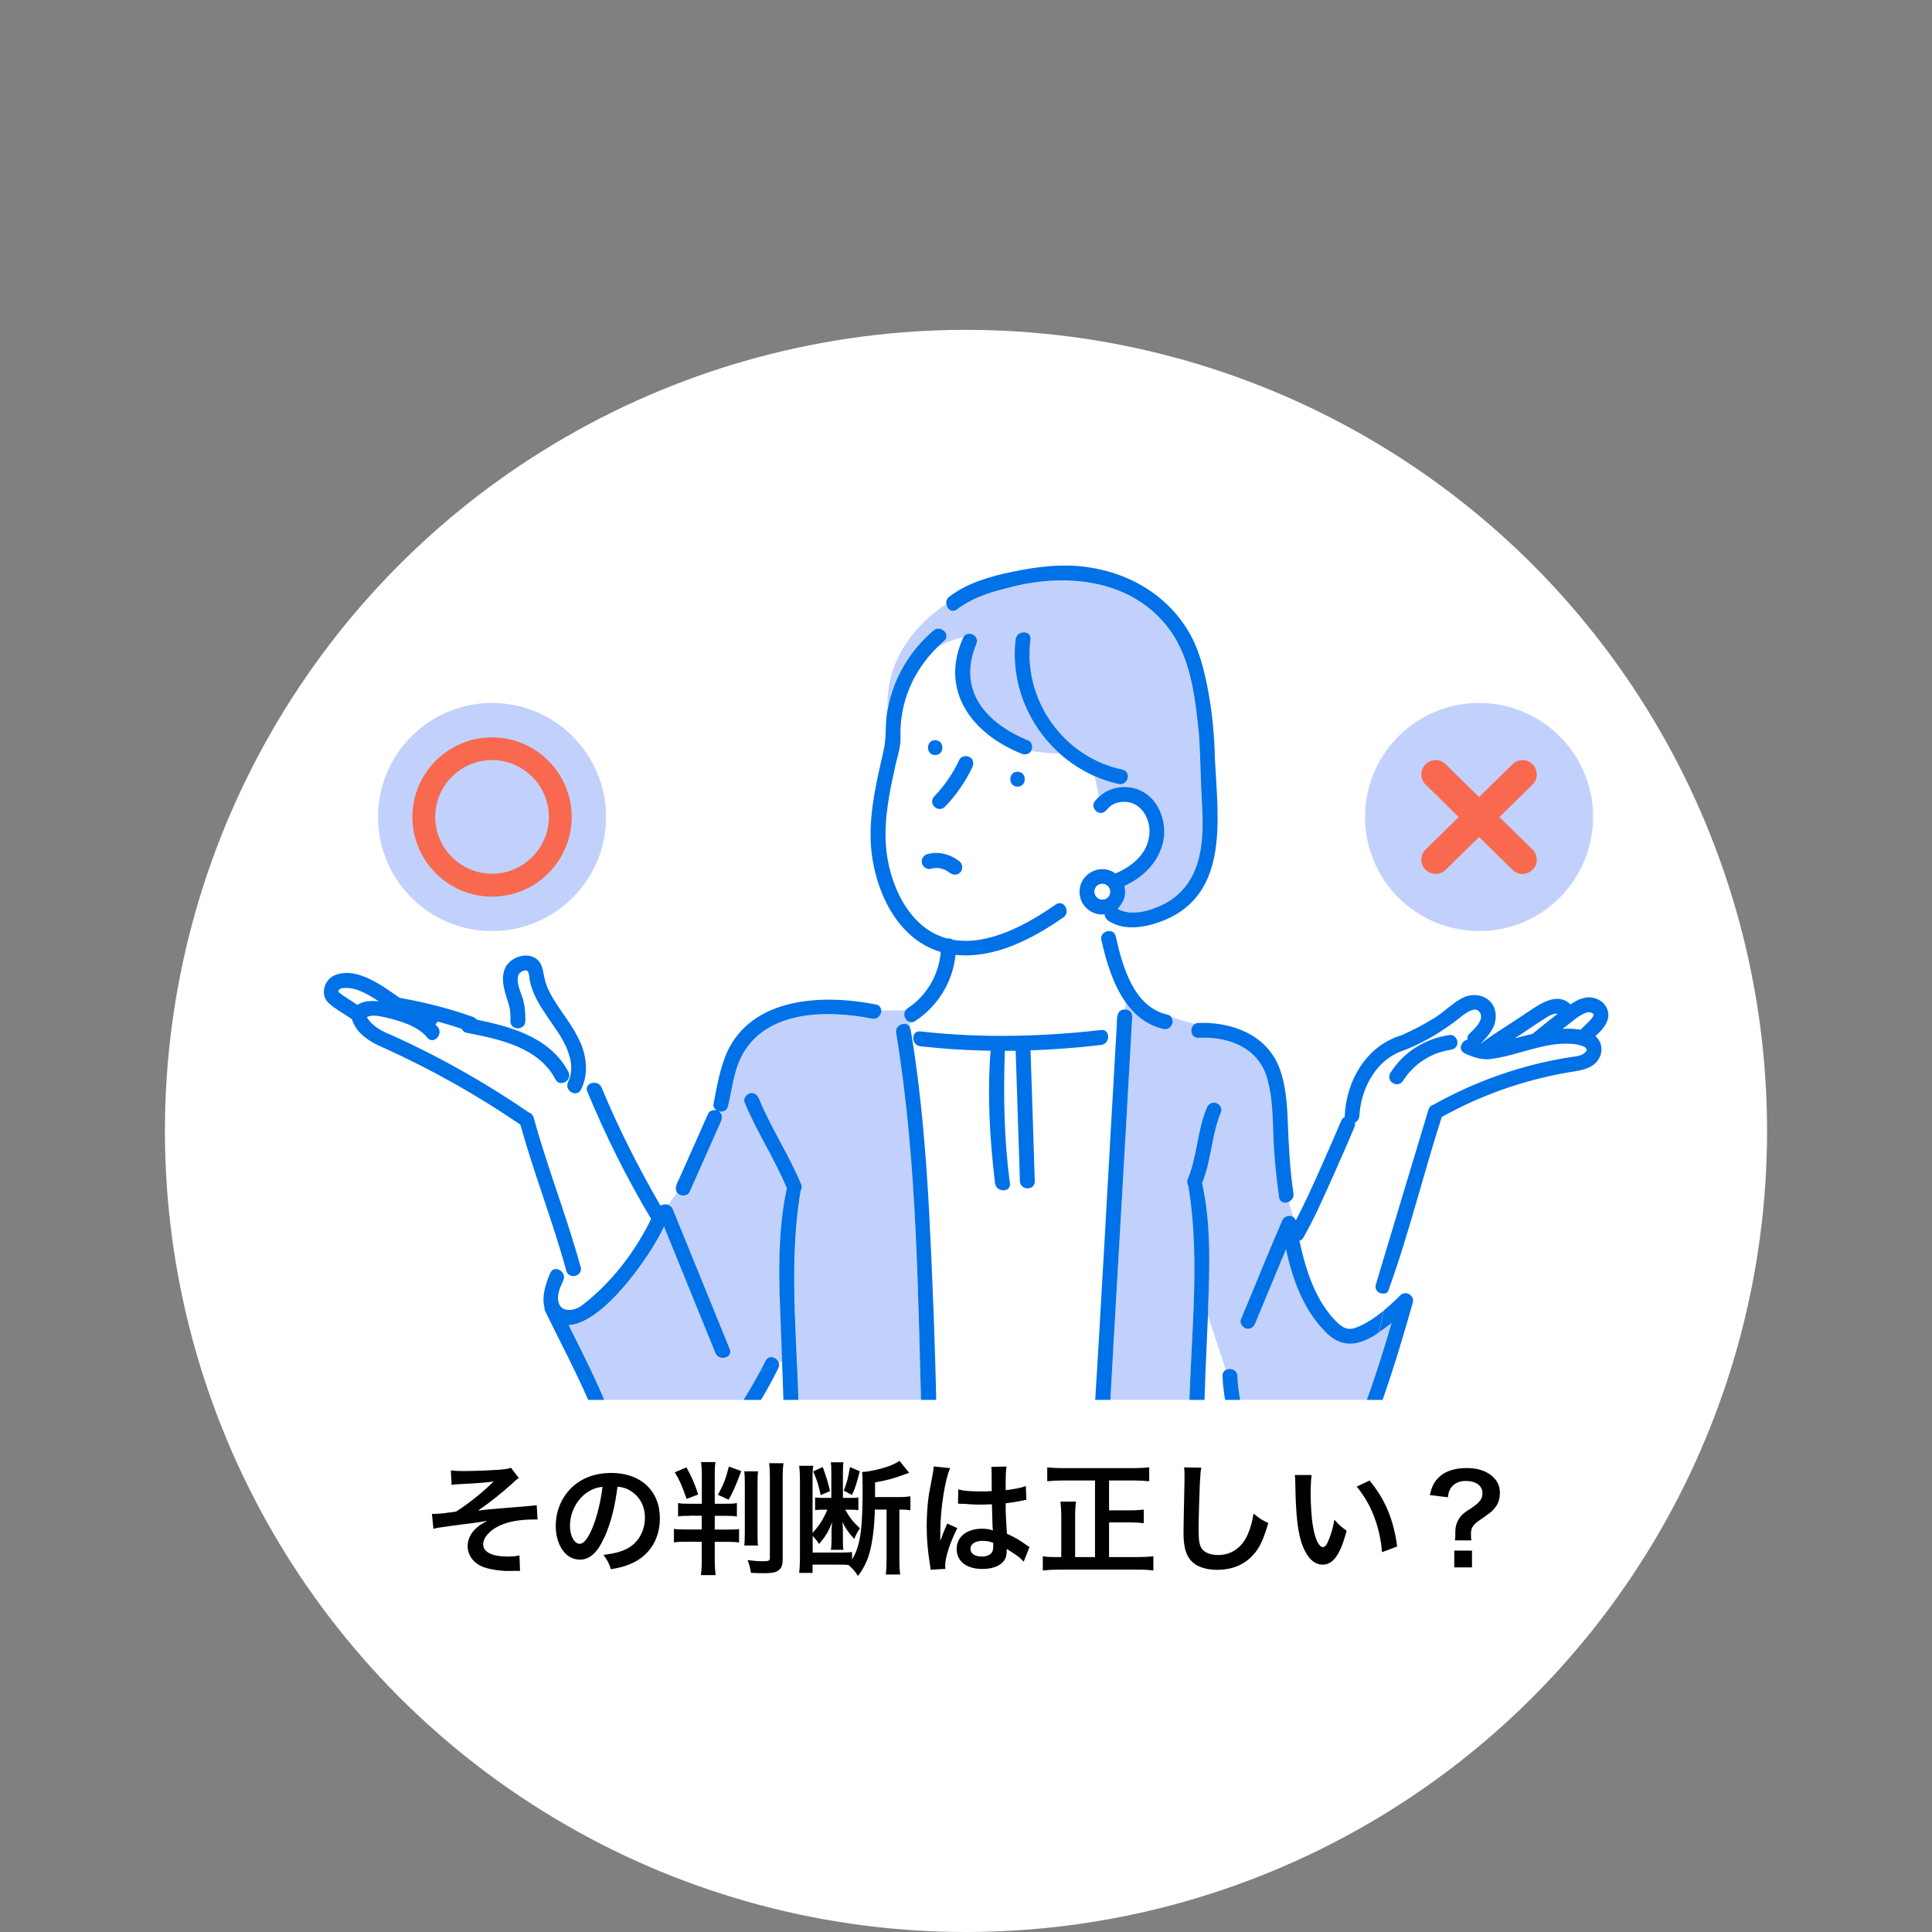 <?xml version="1.0" encoding="UTF-8"?>
<svg id="house_icon_hole" xmlns="http://www.w3.org/2000/svg" width="205" height="205" xmlns:xlink="http://www.w3.org/1999/xlink" viewBox="0 0 205 205">
  <rect x="0" y="0" width="205" height="205" fill="#808080" stroke="none"/>
  <defs>
    <style>
      .cls-1 {
        fill: #fff;
      }

      .cls-2 {
        fill: none;
      }

      .cls-3 {
        fill: #0071e7;
      }

      .cls-4 {
        fill: #f8694f;
      }

      .cls-5 {
        fill: #c2d1fc;
      }

      .cls-6 {
        clip-path: url(#clippath);
      }

      .cls-7 {
        fill: #323232;
      }
    </style>
    <clipPath id="clippath">
      <rect class="cls-2" x="34.35" y="60" width="136.31" height="88.54"/>
    </clipPath>
  </defs>
  <rect class="cls-2" width="205" height="205"/>
  <circle class="cls-1" cx="102.5" cy="120" r="85"/>
  <g>
    <g>
      <circle class="cls-5" cx="52.21" cy="86.69" r="12.1"/>
      <circle class="cls-5" cx="52.21" cy="86.69" r="7.24"/>
    </g>
    <path class="cls-4" d="M52.21,95.14c-4.66,0-8.45-3.79-8.45-8.45s3.79-8.45,8.45-8.45,8.45,3.79,8.45,8.45-3.79,8.45-8.45,8.45ZM52.21,80.65c-3.33,0-6.03,2.71-6.03,6.03s2.71,6.03,6.03,6.03,6.03-2.71,6.03-6.03-2.71-6.03-6.03-6.03Z"/>
  </g>
  <g>
    <circle class="cls-5" cx="156.94" cy="86.69" r="12.1"/>
    <g>
      <path class="cls-4" d="M161.55,92.73c-.38,0-.77-.14-1.06-.43l-9.22-9.05c-.6-.59-.61-1.55-.02-2.14.59-.6,1.55-.61,2.14-.02l9.22,9.05c.6.59.61,1.55.02,2.14-.3.3-.69.45-1.08.45Z"/>
      <path class="cls-4" d="M152.33,92.73c-.39,0-.78-.15-1.08-.45-.59-.6-.58-1.56.02-2.14l9.22-9.05c.6-.59,1.56-.58,2.14.02.59.6.58,1.56-.02,2.14l-9.22,9.05c-.3.29-.68.43-1.06.43Z"/>
    </g>
  </g>
  <g>
    <path d="M47.86,156.02c.42.05.68.07,1.27.07,1.17,0,2.85-.07,3.86-.14.62-.05.95-.1,1.22-.21l.84,1.08c-.27.19-.34.25-.75.64-.94.86-2.41,2.03-3.58,2.83.65-.09,1.59-.18,3.16-.31.82-.06,1.42-.1,1.72-.13.47-.05.81-.08.92-.09.21-.01.25-.01.43-.05l.09,1.52h-.39c-1.48,0-2.65.21-3.61.64-1.05.48-1.77,1.27-1.77,1.98,0,.85.94,1.31,2.61,1.31.49,0,.86-.03,1.24-.12l.06,1.65c-.14-.01-.3-.01-.48-.01-.09,0-.3,0-.66.01h-.17c-.79,0-1.74-.14-2.42-.36-1.12-.35-1.83-1.25-1.83-2.28,0-.61.25-1.2.7-1.69.36-.39.69-.62,1.39-.99-.56.1-.98.17-1.6.25-.58.08-1.07.13-1.43.18-.52.07-1.22.16-2.09.29-.26.04-.35.07-.6.13l-.16-1.59c.09.01.17.01.21.01.26,0,.81-.04,1.12-.08.07-.01.23-.03.49-.07.31-.03.44-.05.74-.1,1.14-.69,3.02-2.2,3.99-3.2-1,.14-1.47.18-3.63.29-.34.01-.56.04-.83.08l-.08-1.53Z"/>
    <path d="M64.16,163.05c-.74,1.68-1.57,2.44-2.64,2.44-1.48,0-2.55-1.51-2.55-3.6,0-1.43.51-2.77,1.43-3.78,1.09-1.2,2.63-1.82,4.47-1.82,3.12,0,5.15,1.9,5.15,4.82,0,2.25-1.17,4.04-3.16,4.85-.62.26-1.13.39-2.04.55-.22-.69-.38-.97-.79-1.52,1.2-.16,1.98-.36,2.59-.71,1.13-.62,1.81-1.86,1.81-3.25,0-1.25-.56-2.26-1.6-2.89-.4-.23-.74-.34-1.31-.39-.25,2.04-.7,3.83-1.35,5.3ZM62.25,158.39c-1.09.78-1.77,2.12-1.77,3.51,0,1.07.46,1.91,1.03,1.91.43,0,.87-.55,1.34-1.66.49-1.17.92-2.93,1.08-4.39-.68.08-1.14.26-1.68.64Z"/>
    <path d="M73.15,160.84c-.53,0-.85.01-1.2.07v-1.43c.3.07.57.08,1.18.08h1.34v-3.02c0-.66-.03-1.01-.08-1.4h1.53c-.07.38-.08.71-.08,1.39v3.03h1.1c.68,0,.96-.01,1.25-.08v1.43c-.31-.05-.61-.07-1.21-.07h-1.14v1.46h1.23c.73,0,1.04-.01,1.35-.06v1.43c-.35-.05-.66-.07-1.31-.07h-1.27v1.92c0,.6.03,1.1.09,1.61h-1.56c.07-.53.09-.92.09-1.6v-1.94h-1.64c-.61,0-.95.01-1.31.07v-1.43c.35.05.7.06,1.34.06h1.61v-1.46h-1.33ZM72.83,155.69c.6,1.09.9,1.77,1.25,2.89l-1.23.46c-.52-1.5-.73-1.95-1.25-2.82l1.23-.52ZM78.65,156.09c-.58,1.56-.84,2.15-1.33,3.04l-1.14-.52c.58-1.07.86-1.77,1.16-3l1.31.48ZM80.44,156.12c-.05.35-.06.69-.06,1.35v5.14c0,.65.01,1.1.05,1.38h-1.46c.04-.29.06-.79.06-1.39v-5.1c0-.69-.01-1.03-.06-1.38h1.47ZM83.14,155.25c-.06.36-.09.78-.09,1.57v8.61c0,.66-.14,1.01-.52,1.25-.27.18-.69.25-1.48.25-.36,0-.9-.01-1.37-.04-.1-.64-.17-.88-.36-1.35.95.1,1.12.12,1.51.12.77,0,.86-.04.86-.4v-8.39c0-.75-.03-1.22-.08-1.61h1.53Z"/>
    <path d="M92.83,160.21c-.04,1.5-.16,2.61-.36,3.68-.29,1.42-.62,2.21-1.42,3.33-.39-.56-.58-.79-1.03-1.17-.36-.03-.51-.03-.99-.03h-2.81v.88h-1.42c.05-.48.08-.92.08-1.5v-8.4c0-.61-.03-.99-.08-1.47h1.5c-.07.35-.08.62-.08,1.1v6.02c.74-.82,1.13-1.42,1.57-2.46h-.43c-.33,0-.65.01-.87.05v-1.35c.33.04.52.05.9.05h.82v-2.74c0-.51-.01-.77-.05-1.04h1.34c-.05.25-.06.52-.06,1.05v2.73h.78c.42,0,.68-.01.86-.05v1.35c-.26-.04-.55-.05-.96-.05h-.44c.53.91.87,1.34,1.57,1.98-.27.38-.44.71-.61,1.14-.68-.79-.92-1.14-1.25-1.81.03.31.05.71.05.91v1.16c0,.44.01.58.05.88h-1.33c.05-.31.07-.52.07-.91v-1.01c0-.21,0-.35.03-.56.01-.22.01-.23.03-.43-.4,1-.68,1.46-1.38,2.29-.16-.26-.36-.52-.68-.86v1.77h2.83c.57,0,.99-.01,1.35-.05v.78c.86-1.4,1.12-3.11,1.12-7.49,0-1.04-.01-1.34-.06-1.79.73-.03,1.83-.27,2.74-.58.56-.21.92-.38,1.23-.6l1.03,1.27s-.07.03-.09.03q-.2.06-.4.14c-1.05.4-2,.66-3.13.84v1.56h2.61c.48,0,.81-.03,1.14-.08v1.48c-.33-.05-.55-.07-1.04-.07h-.13v5.41c0,.62.03,1.07.08,1.48h-1.52c.05-.4.08-.86.08-1.48v-5.41h-1.24ZM87.3,155.66c.47,1.33.55,1.61.77,2.56l-.99.42c-.21-1.01-.4-1.62-.79-2.51l1.01-.47ZM91.23,156.12c-.38,1.42-.49,1.79-.83,2.51l-.87-.46c.35-.91.48-1.42.66-2.51l1.04.46Z"/>
    <path d="M98.74,166.56c-.01-.13-.01-.21-.06-.51-.25-1.52-.35-2.77-.35-4.13,0-1.17.08-2.31.25-3.45q.07-.39.35-1.86c.09-.45.14-.83.14-.96v-.05l1.75.18c-.53,1.13-1.03,4.26-1.04,6.53q-.01.47-.01.68v.21c0,.1,0,.13-.01.27h.01q.06-.14.16-.38c.03-.09.09-.23.16-.44q.12-.27.25-.59s.04-.08.16-.4l1.08.48c-.77,1.51-1.29,3.12-1.29,3.98,0,.09,0,.1.03.35l-1.56.09ZM101.68,158.04c.61.16,1.29.21,2.35.21.46,0,.74,0,1.2-.03,0-.77-.01-1.42-.01-1.95,0-.29-.01-.48-.04-.62l1.62-.04c-.07.36-.09.99-.09,1.91v.6c.68-.08,1.25-.18,1.75-.31q.08-.03.29-.1l.1-.03.05,1.47c-.13.01-.14.01-.38.07-.44.09-1.12.21-1.81.29v.29c0,.73,0,.75.13,2.94.94.44,1.26.62,2.04,1.18.17.12.23.16.36.22l-.62,1.57c-.22-.26-.61-.6-.98-.83-.44-.29-.74-.48-.82-.53v.18c0,.29-.04.55-.1.73-.3.77-1.21,1.22-2.47,1.22-1.7,0-2.74-.81-2.74-2.13s1.11-2.14,2.68-2.14c.48,0,.81.05,1.16.18-.04-.33-.05-.96-.1-2.77-.52.01-.83.03-1.17.03-.48,0-1-.01-1.61-.07-.18,0-.33-.01-.39-.01-.12-.01-.19-.01-.22-.01-.06-.01-.1-.01-.13-.01-.01,0-.04,0-.08.01l.03-1.5ZM104.32,163.49c-.83,0-1.35.33-1.35.86,0,.48.47.81,1.2.81.48,0,.86-.14,1.05-.4.12-.16.17-.35.17-.7v-.35c-.43-.16-.68-.21-1.07-.21Z"/>
    <path d="M116.18,157.09h-3.41c-.61,0-1.11.03-1.65.08v-1.47c.49.05,1,.08,1.64.08h7.53c.61,0,1.12-.03,1.65-.08v1.47c-.52-.05-1.08-.08-1.65-.08h-2.61v3.17h2.22c.62,0,1.04-.03,1.46-.08v1.44c-.4-.05-.88-.08-1.46-.08h-2.22v3.68h2.98c.65,0,1.2-.03,1.72-.09v1.51c-.51-.07-1.01-.09-1.7-.09h-8.31c-.65,0-1.16.03-1.72.09v-1.51c.48.08.83.09,1.69.09h.27v-4.2c0-.68-.03-1.21-.09-1.69h1.65c-.06.46-.09,1-.09,1.68v4.21h2.11v-8.14Z"/>
    <path d="M127.47,155.71c-.08.38-.1.75-.16,1.75-.05,1.21-.13,3.85-.13,4.77,0,1.24.08,1.7.34,2.09.3.43.92.68,1.74.68,1.4,0,2.54-.79,3.15-2.22.29-.68.46-1.29.6-2.18.7.57.94.72,1.57,1-.52,1.76-.91,2.6-1.55,3.32-.97,1.11-2.26,1.65-3.9,1.65-.9,0-1.73-.21-2.28-.57-.9-.6-1.27-1.6-1.27-3.34,0-.68.03-1.98.1-5.24.01-.39.01-.66.01-.84,0-.36-.01-.55-.05-.88l1.82.03Z"/>
    <path d="M139.17,156.52c-.06.48-.1,1.12-.1,1.98,0,1.13.1,2.69.25,3.48.22,1.35.64,2.18,1.05,2.18.2,0,.38-.2.53-.56.31-.7.55-1.48.69-2.35.46.52.66.71,1.3,1.18-.68,2.54-1.43,3.59-2.54,3.59-.87,0-1.57-.64-2.09-1.89-.53-1.3-.77-3.18-.82-6.79-.01-.46-.01-.55-.05-.83h1.78ZM145.32,157.1c1.64,1.96,2.55,4.13,2.93,6.99l-1.61.61c-.08-1.22-.38-2.57-.83-3.76-.44-1.18-1.07-2.24-1.85-3.2l1.37-.65Z"/>
    <path d="M154.38,163.45c.03-.22.04-.38.04-.55v-.25c-.01-.69.16-1.22.52-1.69.27-.33.38-.42,1.22-.97.85-.56,1.14-.96,1.14-1.56,0-.79-.69-1.29-1.79-1.29-.68,0-1.25.27-1.56.74-.18.27-.26.49-.31.99l-1.92-.23c.21-.95.47-1.44,1.03-1.96.66-.6,1.65-.91,2.87-.91,1.09,0,1.96.26,2.61.78.61.48.92,1.09.92,1.82,0,.62-.14,1.12-.46,1.53-.3.42-.55.62-1.6,1.34-.81.55-1.01.86-1.01,1.55,0,.21.01.42.04.66h-1.74ZM156.19,164.53v1.78h-1.88v-1.78h1.88Z"/>
  </g>
  <g class="cls-6">
    <g>
      <path class="cls-1" d="M169.07,107.63s-.01-.05,0-.02c0,.01,0,.02,0,.02Z"/>
      <path class="cls-1" d="M169.08,107.66s0-.02,0-.03c0,0,0,0,0,0,0,.01,0,.03,0,.04Z"/>
      <path class="cls-1" d="M169.06,107.61s-.02-.03-.02-.04c.01.02-.04-.04-.04-.05,0,0-.01,0-.03-.01,0,0-.08-.04-.1-.05-.05-.02-.16-.04-.2-.05-.04,0-.16,0-.2,0,0,0-.02,0-.05,0-.95.29-1.8,1.19-2.63,1.76.65-.04,1.28-.02,1.93.09.39-.42.84-.78,1.2-1.22.1-.13.13-.19.16-.34,0,0,0-.02,0-.03,0-.02-.01-.04-.02-.06Z"/>
      <path class="cls-1" d="M40.2,106.24c-1.15-.74-2.52-1.61-3.93-1.39-.18.05-.38.19-.35.38.44.44,1.44.97,2.01,1.39.57-.42,1.44-.47,2.28-.39Z"/>
      <path class="cls-1" d="M164.23,107.87c-1.19.73-2.33,1.55-3.5,2.3.63-.17,1.26-.33,1.9-.48.86-.73,1.76-1.42,2.66-2.12-.35-.09-.75.12-1.05.3Z"/>
      <path class="cls-1" d="M59.78,135.87c-.31.7-.71,1.52-.51,2.3.31,1.21,1.81.92,2.56.3l-.6-3.19c-.45.27-1.1.07-1.2-.56l-.31.38c.13.22.18.49.05.78Z"/>
      <path class="cls-5" d="M147.57,140.44c-.41.32-.83.64-1.27.93l-.21.91.21-.91c-2.06,1.41-3.97,1.79-5.78-.22-2.21-2.27-3.39-5.48-4.05-8.64-1.09,2.62-2.18,5.25-3.27,7.87-.16.4-.52.68-.97.55-.38-.1-.72-.58-.55-.97,1.46-3.45,2.84-6.95,4.34-10.38.11-.51.8-.79,1.2-.48l-.48-1.6c-.41.19-.93.07-1.01-.49-.33-2.31-.55-4.63-.62-6.96-.05-1.8-.11-3.63-.57-5.39-.8-3.44-4.11-4.76-7.36-4.57-.84.03-.98-1.05-.43-1.44l-2.44-.73c.35.5-.07,1.42-.86,1.24-1.74-.4-3.02-1.45-3.98-2.8-.04.25-.09.49-.16.74.45-.05.9.27.82.83-.79,14.64-1.69,29.29-2.5,43.93h8.53c-.03-8.68,1.36-17.47-.08-26.09-.11-.18-.16-.4-.08-.6,1.03-2.45,1-5.16,2.04-7.61.16-.4.52-.68.97-.55.38.1.71.58.55.97-1.02,2.42-1,5.11-2.01,7.54,1.03,4.6.77,9.39.62,14.07l1.89,5.75c.46-.25,1.2-.03,1.23.66.15,3.57,1.41,7.25,4.1,9.7,1.4,1.28,3.65,2.44,5.38,1.38.84-.52,1.29-1.51,1.73-2.37.63-1.26,1.16-2.57,1.67-3.88,1.31-3.43,2.45-6.93,3.47-10.46-.03.02-.05.04-.08.06Z"/>
      <path class="cls-1" d="M76.05,117.82c-.19-.12-.34-.31-.37-.55l-.22.59c.18-.08.4-.09.58-.04Z"/>
      <path class="cls-1" d="M60.3,113.72c.48.9-.89,1.7-1.37.8-1.81-3.43-5.95-4.26-9.42-4.94-.28-.06-.45-.22-.52-.42-.85-.28-1.7-.54-2.57-.78-.05.12-.13.23-.24.3.09.1.19.19.27.29.63.79-.49,1.91-1.12,1.12-.96-1.21-2.86-1.77-4.3-2.11-.67-.15-1.47-.38-2.12-.07.62,1.03,1.68,1.54,2.76,1.97,5.04,2.28,9.86,5.02,14.42,8.14.21.06.4.21.49.47.03.07.05.14.07.21,1.46,5.29,3.49,10.41,4.94,15.7.11.4-.08.71-.36.86l.6,3.19c3.1-2.42,5.55-5.61,7.27-9.12-2.58-4.31-4.84-8.87-6.77-13.51-.18-.44.05-.76.39-.88-.16-.45-.33-.9-.58-1.33-.04.68-.2,1.35-.52,1.99-.45.91-1.82.11-1.37-.8.82-1.64,0-3.57-.9-5-1.16-1.86-2.72-3.57-3.17-5.78-.05-.26-.04-.75-.21-.96-.24-.29-.89.07-1,.41-.24.72.16,1.6.4,2.26.29.82.36,1.74.34,2.61,0,.46-.34.71-.7.76v.31c2.18.85,4.11,2.13,5.26,4.31Z"/>
      <path class="cls-1" d="M117.22,97.01c-1.19.18-2.41-.71-2.62-1.89-.42-2.15,1.98-3.72,3.76-2.44,1.92-.81,3.61-2.27,3.61-4.51,0-1.17-.62-2.44-1.74-2.91-.88-.37-2.13-.19-2.74.61-.26.34-.68.52-1.08.28-.34-.2-.54-.74-.28-1.08.14-.19.3-.36.47-.51-.09-.76-.25-1.46-.44-2.21-1.38-.61-2.63-1.42-3.73-2.41-1-.02-1.99-.09-2.99-.3-.21.43-.7.5-1.1.32-5.26-2.14-8.71-6.73-6.1-12.37-1.06.25-2.01.61-2.83,1.15-2.52,2.5-3.96,5.87-3.84,9.48.03.99-.32,2-.53,2.96-.64,2.83-1.24,5.72-1.01,8.63.29,3.89,2.37,8.69,6.49,9.77.22-.03.45.01.63.14,3.77.65,7.95-1.7,10.9-3.75.84-.58,1.63.79.8,1.37-3.3,2.29-7.3,4.4-11.44,3.98-.28,2.83-1.87,5.46-4.28,7.02-.19.13-.39.15-.55.11v.58c.06.12.07.27.1.41l.49.14c.12-.1.29-.16.51-.13,6.33.73,12.85.59,19.17-.15.22-.02.38.03.5.13l1.15-.32c.09-.72-.17-1.91.82-1.99.06-.25.12-.49.16-.74-1.37-1.91-2.1-4.44-2.59-6.61-.15-.65.46-1.05.95-.97-.01-.28.03-.58.15-.88-.37-.17-.8-.49-.76-.91ZM99.23,78.54c1.02,0,1.02,1.58,0,1.58s-1.02-1.58,0-1.58ZM102,92.42c-.2.36-.73.51-1.08.28-.24-.17-.49-.32-.75-.45-.18-.07-.37-.12-.57-.15-.16-.01-.32-.01-.48,0-.11.02-.21.04-.32.07-1.01.23-1.42-1.2-.42-1.52,1.15-.35,2.4-.02,3.34.69.36.26.5.67.28,1.08ZM103.16,81.42c-.73,1.55-1.72,2.97-2.91,4.2-.76.71-1.83-.35-1.12-1.12,1.1-1.13,1.99-2.45,2.66-3.88.19-.4.73-.47,1.08-.28.4.21.46.71.28,1.08ZM107.97,83.47c-1.02,0-1.02-1.58,0-1.58s1.02,1.58,0,1.58Z"/>
      <path class="cls-5" d="M99.06,66.91c.77-.66,1.89.46,1.12,1.12-.27.23-.53.47-.78.72.82-.55,1.78-.9,2.83-1.15.47-.74,1.65-.17,1.39.66-2.13,5.02.98,8.5,5.51,10.35.38.16.47.71.3,1.05,1,.21,1.99.28,2.99.3-3.32-2.97-5.2-7.45-4.67-12.1.11-1,1.7-1.01,1.58,0-.83,6.37,3.46,12.5,9.76,13.81.99.22.57,1.75-.42,1.52-.88-.2-1.72-.48-2.53-.83.19.75.36,1.45.44,2.21.89-.83,2.09-1.18,3.34-1,2.83.42,4.17,3.7,3.36,6.22-.64,2-2.18,3.38-4,4.23.13.52.12,1.09-.13,1.57-.15.32-.34.61-.6.85,1.44.83,3.46.22,4.83-.45,1.85-.91,3.06-2.44,3.66-4.41.66-2.14.59-4.39.46-6.6-.14-2.36-.13-4.72-.31-7.08-.43-4.06-.86-8.49-3.61-11.71-4.06-4.87-10.98-5.37-16.75-3.76-1.89.45-3.76,1.07-5.32,2.26-.54.41-1.06-.05-1.12-.59-3.81,2.51-6.48,6.58-6.19,11.09.61-3.22,2.33-6.12,4.84-8.27Z"/>
      <path class="cls-5" d="M97.83,151.87c-.43-14.08-.44-28.31-2.73-42.24-.17-.93,1.13-1.36,1.47-.6v-.58c-.48-.12-.79-.77-.49-1.23h-2.58c.02.47-.37,1.01-.99.89-4.78-.95-11.41-.92-13.89,4.1-.8,1.6-.96,3.48-1.39,5.2-.13.51-.6.64-.99.52.75.52.07,1.38-.16,2-.97,2.19-1.95,4.38-2.92,6.57-.23.5-1.03.5-1.32.07l-.96,1.28c.22.07.42.22.53.48.25.62.5,1.24.76,1.86,1.76,4.32,3.52,8.65,5.28,12.97.38.94-1.15,1.35-1.52.42-1.82-4.47-3.64-8.94-5.45-13.41-1.44,3.14-6.46,10.3-10.12,10.45,1.34,2.69,2.71,5.39,3.87,8.16.83,1.98,1.6,4.09,2.92,5.81,1.44,2,3.3,2.34,5.46,1.23,1.49-.72,2.51-1.91,3.51-3.19,1.71-2.2,3.18-4.57,4.51-7.02l-.48.24.48-.24c.21-.4.42-.8.62-1.21.34-.7,1.21-.4,1.41.19l.34-.17c-.16-6.09-.78-12.32.51-18.33-1.29-3.13-3.19-5.96-4.48-9.1-.16-.4.18-.87.55-.97.45-.12.81.16.97.55,1.29,3.16,3.21,6.01,4.51,9.17.08.2.04.42-.08.6-1.43,8.43-.18,17.04-.19,25.55h13.06s0,0,0-.01Z"/>
      <path class="cls-1" d="M116.94,136.14c.51-9.01,1.02-18.02,1.54-27.04l-1.15.32c.45.36.28,1.36-.5,1.45-2.47.29-4.97.48-7.48.57.15,4.63.3,9.26.45,13.88.03,1.02-1.55,1.01-1.58,0-.15-4.61-.3-9.23-.45-13.84-.38,0-.77,0-1.15.01-.15,4.69-.09,9.39.54,14.05.13,1.01-1.45,1-1.58,0-.56-4.66-.83-9.38-.47-14.06-2.5-.04-4.99-.18-7.45-.47-.79-.09-.96-1.08-.51-1.45l-.49-.14c2.21,14.02,2.37,28.28,2.75,42.45h16.6c.33-5.25.64-10.49.93-15.74Z"/>
      <path class="cls-1" d="M145.99,136.28c1.86-6.18,3.72-12.37,5.58-18.55.09-.31.31-.48.55-.53,4.47-2.51,9.38-4.23,14.45-5.03.46-.07,1.06-.1,1.46-.37,1.06-.72-.75-1.03-1.23-1.05-3.05-.23-5.92,1.35-8.89,1.64-.89.02-1.71-.26-2.5-.64-.74-.36-.36-1.32.3-1.44-.04-.22.01-.45.22-.65.49-.47,1.61-1.45,1.09-2.25-.52-.8-1.79.29-2.21.64-1.91,1.51-4.14,2.81-6.44,3.61-2.56,1.16-3.95,3.98-4.13,6.72-.02.32-.2.59-.47.72.03.18,0,.37-.08.55-.66,1.56-1.34,3.11-2.03,4.66-1.05,2.35-2.08,4.74-3.35,6.98-.11.2-.27.31-.43.36.68,3.11,1.7,6.4,4.02,8.68.83.77,1.36.85,2.4.36.89-.42,1.73-.99,2.51-1.62l.45-1.97c-.52.42-1.52,0-1.27-.8ZM147.52,113.86c1.4-2.24,3.73-3.69,6.34-4.04.43-.06.79.41.79.79,0,.47-.37.73-.79.79.12-.02-.13.02-.13.02-1.96.32-3.78,1.54-4.84,3.23-.56.88-1.86.12-1.37-.8Z"/>
      <path class="cls-3" d="M97.83,91.63c.13.4.55.67.97.55.11-.03.21-.05.32-.07.16-.01.32-.01.48,0,.19.03.39.08.57.15.46.16.83.68,1.36.52.67-.18.76-1.09.19-1.45-.94-.71-2.19-1.03-3.34-.69-.4.11-.68.56-.55.97Z"/>
      <path class="cls-7" d="M96.66,109.43c-.03-.13-.04-.29-.1-.41v.38l.1.03Z"/>
      <path class="cls-3" d="M99.13,140.97c-.43-10.53-.74-21.12-2.47-31.54l-.1-.03v2.33-2.33l-.67-.18.67.18v-.38c-.33-.75-1.64-.32-1.47.6,2.3,13.94,2.3,28.16,2.73,42.25h1.58c-.05-3.64-.15-7.27-.28-10.91Z"/>
      <path class="cls-3" d="M117.33,109.42l-2.25.64,2.25-.64c-.12-.1-.29-.15-.5-.13-6.32.73-12.84.87-19.17.15-.22-.02-.38.03-.51.13l1.17.32-1.17-.32c-.45.37-.28,1.36.51,1.45,2.46.28,4.95.43,7.45.47-.37,4.68-.09,9.4.47,14.06.13,1,1.71,1.01,1.58,0-.63-4.66-.7-9.37-.54-14.05.38,0,.77,0,1.15-.01.15,4.61.3,9.23.45,13.84.03,1.01,1.61,1.02,1.58,0-.15-4.63-.3-9.26-.45-13.88,2.51-.09,5.01-.28,7.48-.57.79-.09.96-1.09.5-1.45Z"/>
      <path class="cls-3" d="M119.3,107.11c-.21.81-.48,1.62-.21,2.44-.27-.81,0-1.62.21-2.44-.99.07-.73,1.27-.82,1.99l.46-.13-.46.13c-.83,14.26-1.58,28.52-2.47,42.78h1.62c.81-14.64,1.7-29.29,2.5-43.93.08-.55-.37-.89-.82-.83Z"/>
      <path class="cls-3" d="M85.04,125.73c-1.3-3.16-3.22-6.01-4.51-9.17-.16-.39-.53-.68-.97-.55-.37.1-.72.58-.55.97,1.29,3.14,3.19,5.97,4.48,9.1-1.29,6.01-.67,12.24-.51,18.33l1-.5-1,.5c.1,2.49.19,4.98.21,7.47h1.58c.01-8.5-1.24-17.12.19-25.55.11-.18.16-.4.08-.6Z"/>
      <path class="cls-3" d="M127.79,138.45l.38,1.15c.15-4.67.41-9.47-.62-14.07,1.01-2.43.99-5.11,2.01-7.54.16-.4-.17-.87-.55-.97-.45-.12-.81.15-.97.55-1.03,2.45-1,5.16-2.04,7.61-.08.2-.03.42.08.6,1.44,8.62.05,17.4.08,26.09h1.58c.03-4.1.27-8.18.43-12.28l-.38-1.15Z"/>
      <path class="cls-3" d="M81.23,144.39c-.2.41-.4.81-.62,1.21l2.03-1.01c-.2-.59-1.07-.89-1.41-.19Z"/>
      <path class="cls-3" d="M82.64,144.58l-2.03,1.01c-1.33,2.45-2.81,4.82-4.51,7.02-1,1.28-2.02,2.47-3.51,3.19-2.16,1.11-4.02.77-5.46-1.23-1.32-1.72-2.09-3.83-2.92-5.81-1.16-2.77-2.53-5.46-3.87-8.16,3.65-.15,8.67-7.3,10.12-10.45,1.82,4.47,3.64,8.94,5.45,13.41.38.93,1.91.52,1.52-.42-1.76-4.32-3.52-8.65-5.28-12.97-.25-.62-.5-1.24-.76-1.86-.11-.26-.31-.41-.53-.48l-1.22,1.62,1.22-1.62c-.27-.08-.56-.04-.78.1-2.33-4.03-4.46-8.22-6.24-12.52-.21-.5-.74-.61-1.13-.46.23.67.44,1.33.82,1.9-.38-.57-.58-1.23-.82-1.9-.34.13-.57.45-.39.88,1.93,4.64,4.19,9.2,6.77,13.51-1.72,3.52-4.17,6.71-7.27,9.12l.3,1.61-.3-1.61c-.76.62-2.26.92-2.56-.3-.2-.78.19-1.6.51-2.3.13-.29.08-.56-.05-.78l-1.57,1.89,1.57-1.89c-.3-.47-1.03-.65-1.32-.02-.49,1.08-.94,2.5-.63,3.66,0,.13.01.27.08.41,1.61,3.32,3.38,6.61,4.82,10.01.92,2.17,1.74,4.44,3.18,6.32,1.47,1.93,3.5,2.98,5.93,2.3,3.46-.97,5.54-3.98,7.44-6.82,1.24-1.85,2.4-3.78,3.37-5.78.1-.22.11-.42.05-.6Z"/>
      <path class="cls-3" d="M61.56,110.59c-.71-1.68-1.91-3.04-2.84-4.59-.44-.72-.8-1.48-.97-2.32-.14-.68-.21-1.45-.8-1.91-1.09-.87-3.01-.14-3.43,1.14-.44,1.33.18,2.67.54,3.93.1.5.11,1.01.1,1.51-.01.55.45.8.88.76v-1.59,1.59c.36-.04.69-.29.7-.76.02-.87-.05-1.78-.34-2.61-.24-.66-.63-1.54-.4-2.26.11-.34.76-.7,1-.41.17.21.16.69.21.96.45,2.21,2.01,3.92,3.17,5.78.9,1.43,1.71,3.36.9,5-.45.91.91,1.71,1.37.8.32-.65.48-1.32.52-1.99-.17-.29-.37-.57-.63-.83.26.26.46.54.63.83.05-1.02-.18-2.05-.59-3.03Z"/>
      <path class="cls-3" d="M91.71,107.21h1.79c-.01-.29-.19-.56-.57-.63-5.59-1.1-13.19-.83-15.85,5.21-.72,1.74-1.05,3.65-1.39,5.48l.19-.51-.19.51c.03.24.17.44.37.55-.19-.05-.4-.04-.58.04l-.43,1.17.43-1.17c-.15.06-.27.16-.34.31-.97,2.19-1.95,4.38-2.92,6.57-.2.56-.77,1.23-.37,1.81l.92-1.23-.92,1.23c.29.43,1.09.42,1.32-.07.97-2.19,1.95-4.38,2.92-6.57.23-.62.91-1.48.16-2,.39.13.86,0,.99-.52.43-1.71.59-3.6,1.39-5.2,2.48-5.02,9.11-5.05,13.89-4.1.62.12,1.01-.42.99-.89h-1.79Z"/>
      <path class="cls-3" d="M61.6,134.41c-1.45-5.3-3.48-10.41-4.94-15.7-.01-.07-.03-.14-.07-.21-.09-.26-.28-.41-.49-.47-4.56-3.12-9.39-5.86-14.42-8.14-1.08-.43-2.15-.94-2.76-1.97.65-.31,1.45-.08,2.12.07,1.44.34,3.34.9,4.3,2.11.63.8,1.74-.33,1.12-1.12-.08-.1-.18-.2-.27-.29.11-.08.19-.18.24-.3.86.24,1.72.49,2.57.78.07.2.24.36.52.42,3.48.68,7.61,1.51,9.42,4.94.48.9,1.84.1,1.37-.8-1.15-2.18-3.09-3.46-5.26-4.31v.95-.95c-1.44-.56-2.99-.93-4.48-1.23-.1-.14-.25-.24-.42-.3-2.52-.89-5.12-1.55-7.75-2.01-1.86-1.3-4.79-3.53-7.14-2.27-.94.62-1.26,2.02-.38,2.83.73.66,1.65,1.14,2.46,1.7.47,1.58,2.01,2.47,3.45,3.08,5.03,2.27,9.86,5,14.42,8.11,1.45,5.19,3.42,10.21,4.85,15.4l.33-.39-.33.39c.1.63.74.83,1.2.56l-.43-2.28.43,2.28c.28-.16.47-.46.36-.86ZM37.92,106.63c-.57-.42-1.57-.95-2.01-1.39-.03-.19.18-.34.35-.38,1.42-.22,2.78.65,3.93,1.39-.84-.09-1.71-.03-2.28.39Z"/>
      <path class="cls-3" d="M154.65,110.61c0-.38-.36-.85-.79-.79-2.61.35-4.94,1.8-6.34,4.04-.49.91.8,1.68,1.37.8,1.06-1.7,2.88-2.91,4.84-3.23,0,0,.25-.04.13-.02.42-.06.79-.32.79-.79Z"/>
      <path class="cls-3" d="M137.24,126.61c-.36-2.47-.5-4.95-.59-7.44-.07-1.93-.2-3.98-.88-5.81-1.34-3.56-5.03-4.94-8.6-4.82-.17,0-.32.06-.43.14l1.83.55-1.83-.55c-.55.39-.41,1.47.43,1.44,3.25-.19,6.56,1.13,7.36,4.57.46,1.76.51,3.58.57,5.39.07,2.33.29,4.65.62,6.96.08.56.6.68,1.01.49l-.52-1.75.52,1.75c.32-.15.58-.47.52-.91Z"/>
      <path class="cls-3" d="M170.56,108.29c.36-1.04-.29-2.05-1.29-2.36-.98-.31-1.85.11-2.63.65-1.36-1.36-3.2-.08-4.45.75-1.66,1.15-3.43,2.17-5.03,3.38,0,0-.02,0-.03,0,.94-.92,1.83-2.04,1.52-3.44-.31-1.43-1.85-1.99-3.15-1.52-1.35.55-2.29,1.73-3.56,2.42-1.03.64-2.12,1.18-3.22,1.68-3.78,1.11-5.92,4.91-6.04,8.69-.15.06-.27.17-.34.32-.66,1.56-1.34,3.11-2.03,4.66-.89,2-1.78,4.02-2.81,5.97-.06-.15-.16-.27-.29-.36l.32,1.08-.32-1.08c-.41-.31-1.09-.03-1.2.48-1.5,3.43-2.88,6.93-4.34,10.38-.16.39.18.87.55.97.46.13.81-.16.97-.55,1.09-2.62,2.18-5.25,3.27-7.87.66,3.16,1.84,6.37,4.05,8.64,1.82,2.01,3.73,1.63,5.78.22l.52-2.32c-.78.64-1.62,1.21-2.51,1.62-1.04.49-1.57.4-2.4-.36-2.33-2.28-3.34-5.56-4.02-8.68.17-.05.32-.16.43-.36,1.27-2.24,2.3-4.63,3.35-6.98.69-1.55,1.37-3.1,2.03-4.66.08-.18.1-.37.08-.55.27-.13.45-.4.47-.72.17-2.75,1.57-5.56,4.13-6.72,2.3-.8,4.52-2.1,6.44-3.61.43-.35,1.7-1.44,2.21-.64.52.8-.6,1.78-1.09,2.25-.21.2-.26.44-.22.65-.66.12-1.04,1.08-.3,1.44.79.38,1.61.66,2.5.64,2.97-.29,5.84-1.87,8.89-1.64.49.03,2.29.33,1.23,1.05-.4.27-1,.3-1.46.37-5.06.8-9.98,2.52-14.45,5.03-.24.06-.46.22-.55.53-1.63,5.41-3.25,10.81-4.88,16.22-.23.78-.47,1.55-.7,2.33-.24.81.75,1.23,1.27.8l.59-2.62-.59,2.62c2.11-5.73,3.8-12.61,5.72-18.57,4.17-2.32,8.71-3.92,13.42-4.73,1.08-.19,2.28-.26,3.04-1.15.68-.79.67-2.01-.16-2.69.52-.48,1.05-1.01,1.27-1.66ZM169.08,107.66s0-.02,0-.04c0,0,0,0,0,0,0,.01,0,.02,0,.03ZM169.07,107.63s0,0,0,0c0,0,0,0,0-.02,0-.02,0-.03,0,.01ZM163.97,108.6c-.45.36-.91.72-1.35,1.1-.63.15-1.27.31-1.9.48,1.17-.75,2.31-1.57,3.5-2.3.3-.18.71-.38,1.05-.3-.44.34-.87.68-1.31,1.02ZM168.92,108.04c-.37.44-.81.81-1.2,1.22-.66-.11-1.28-.13-1.93-.09.83-.57,1.68-1.47,2.63-1.76.02,0,.04,0,.05,0,.04,0,.16,0,.2,0,.04.01.16.03.2.05.02.01.1.06.1.05.02,0,.02,0,.03.01,0,.01.05.08.04.05,0,0,.02.03.02.04,0,.02.01.04.02.06,0,0,0,.02,0,.03-.03.15-.06.21-.16.34Z"/>
      <path class="cls-3" d="M147.57,140.44s.05-.04.08-.06c-1.02,3.53-2.16,7.03-3.47,10.46-.5,1.32-1.04,2.62-1.67,3.88-.43.87-.89,1.86-1.73,2.37-1.73,1.06-3.97-.1-5.38-1.38-2.69-2.45-3.96-6.13-4.1-9.7-.03-.69-.78-.91-1.23-.66l1.56,4.75-1.56-4.75c-.21.12-.36.34-.35.66.15,3.6,1.3,7.19,3.7,9.93,1.64,1.87,4.14,3.52,6.74,3.06,2.6-.46,3.66-3.21,4.58-5.36,2.11-5,3.69-10.21,5.17-15.43.21-.76-.76-1.33-1.32-.77-.55.55-1.14,1.1-1.76,1.61l-.52,2.32c.44-.3.87-.62,1.27-.93Z"/>
      <path class="cls-3" d="M124.3,107.94l-.76-.23.76.23c-.09-.13-.23-.24-.44-.28-3.6-.83-4.77-5.19-5.47-8.31-.08-.34-.31-.51-.57-.55.05,1,.74,1.93.46,3.05.28-1.12-.41-2.05-.46-3.05-.5-.08-1.1.32-.95.97.49,2.17,1.22,4.69,2.59,6.61.02-.16.04-.32.04-.48,0,.16-.01.32-.04.48.97,1.35,2.24,2.4,3.98,2.8.79.18,1.21-.74.86-1.24Z"/>
      <path class="cls-3" d="M112.03,95.97c-2.95,2.06-7.13,4.41-10.9,3.75-.18-.13-.41-.17-.63-.14-4.11-1.08-6.19-5.87-6.49-9.77-.23-2.92.38-5.8,1.01-8.63.22-.97.57-1.97.53-2.96-.12-3.61,1.32-6.98,3.84-9.48-.71.47-1.32,1.08-1.8,1.88.48-.8,1.09-1.41,1.8-1.88.25-.25.51-.49.78-.72.78-.66-.35-1.77-1.12-1.12-2.52,2.14-4.23,5.05-4.84,8.27.06.9.23,1.82.55,2.75-.31-.93-.49-1.85-.55-2.75-.35,1.46-.1,2.98-.45,4.44-.69,3.06-1.45,6.17-1.38,9.33.1,4.79,2.47,10.62,7.44,12.07-.19,2.39-1.49,4.66-3.51,5.97-.11.07-.18.15-.24.24h.49-.49c-.3.46,0,1.12.49,1.23v-.82.82c.17.04.36.02.55-.11,2.4-1.56,4-4.19,4.28-7.02,4.14.42,8.13-1.68,11.44-3.98.83-.58.04-1.95-.8-1.37Z"/>
      <path class="cls-3" d="M107.97,83.47c1.02,0,1.02-1.58,0-1.58s-1.02,1.58,0,1.58Z"/>
      <path class="cls-3" d="M99.23,78.54c-1.02,0-1.02,1.58,0,1.58s1.02-1.58,0-1.58Z"/>
      <path class="cls-3" d="M107.74,79.14c.57.23,1.13.38,1.7.5.17-.34.08-.88-.3-1.05-4.53-1.85-7.63-5.33-5.51-10.35.26-.82-.92-1.39-1.39-.66.34-.08.68-.15,1.04-.21-.36.06-.7.13-1.04.21-2.61,5.64.85,10.24,6.1,12.37.4.18.88.11,1.1-.32-.57-.12-1.13-.28-1.7-.5Z"/>
      <path class="cls-3" d="M119.1,81.66c-6.3-1.32-10.59-7.44-9.76-13.81.12-1.01-1.47-1-1.58,0-.53,4.65,1.35,9.13,4.67,12.1.47,0,.93.01,1.4.01-.47,0-.93,0-1.4-.01,1.1.98,2.35,1.8,3.73,2.41-.1-.38-.2-.76-.3-1.18.1.41.21.8.3,1.18.8.35,1.65.64,2.53.83.99.22,1.41-1.3.42-1.52Z"/>
      <path class="cls-3" d="M128.91,80.53c-.05-2.51-.29-5-.76-7.46-.43-2.24-.99-4.41-2.21-6.35-2.41-3.82-6.38-6.01-10.81-6.58-2.6-.33-5.15,0-7.7.53-2.34.48-4.77,1.17-6.7,2.64-.27.21-.36.5-.32.77.4-.27.82-.52,1.25-.75-.43.23-.84.48-1.25.75.06.54.59,1,1.12.59,1.56-1.19,3.43-1.81,5.32-2.26,5.76-1.61,12.69-1.1,16.75,3.77,2.75,3.22,3.18,7.65,3.61,11.71.17,2.35.17,4.72.31,7.08.13,2.21.19,4.46-.46,6.6-.61,1.97-1.81,3.5-3.66,4.41-1.38.68-3.4,1.28-4.83.45.26-.24.45-.53.6-.85.25-.47.26-1.05.13-1.57,1.82-.84,3.36-2.22,4-4.23.81-2.53-.52-5.8-3.36-6.22-1.25-.19-2.45.17-3.34,1,.04.34.06.7.06,1.08,0-.38-.02-.73-.06-1.08-.17.16-.33.32-.47.51-.26.34-.05.88.28,1.08.41.24.82.06,1.08-.28.6-.8,1.85-.97,2.74-.61,1.12.47,1.74,1.74,1.74,2.91,0,2.23-1.69,3.69-3.61,4.51-1.79-1.27-4.19.29-3.76,2.44.21,1.18,1.43,2.07,2.62,1.89-.04.42.39.74.76.91.07-.17.17-.35.3-.53-.14.18-.23.36-.3.53,1.44.75,3.29.51,4.77.01,7.81-2.55,6.48-10.92,6.16-17.4ZM117.79,94.64s0,.06,0,.09c-.02.07-.04.14-.06.21-.04.08-.06.13-.1.19-.06.08-.14.14-.21.2.03-.03.03-.03.05-.05-.03.03-.07.05-.11.07.02,0-.05.04-.08.04-.01,0-.02.01-.03.02.01,0,.02,0,.03-.02-.07.02-.13.04-.2.05-.07,0-.14,0-.21,0-.06-.02-.13-.03-.19-.05.01,0,.02.01.04.02-.09-.05-.2-.09-.27-.16.01.01.03.03.07.07-.07-.07-.15-.12-.21-.2-.04-.06-.08-.12-.11-.18-.03-.08-.04-.14-.06-.22,0-.05,0-.1,0-.15,0,0,0-.04,0-.08,0-.02,0-.03,0-.05,0,.02,0,.03,0,.04.01-.07.03-.13.06-.2.03-.06.07-.12.1-.18.05-.06.09-.1.15-.15.06-.04.11-.07.18-.1.07-.03.15-.05.23-.06.07,0,.15,0,.22,0,.06.01.12.03.18.05-.01,0-.02-.01-.04-.02.02.01.04.02.06.03,0,0-.01,0-.02,0,.06.04.08.04.06.03.06.03.12.06.17.1.03.03.06.06.09.1,0,0,.03.02.05.05.01.01.02.03.04.04-.02-.01-.02-.02-.03-.03.03.05.07.11.09.17.02.05.03.1.04.15,0-.06.02.04.02.07,0,.01,0,.03.01.04,0-.02,0-.02-.01-.04,0,.04,0,.07,0,.11Z"/>
      <path class="cls-3" d="M102.88,80.33c-.35-.19-.89-.12-1.08.28-.67,1.42-1.56,2.75-2.66,3.88-.71.77.36,1.82,1.12,1.12,1.18-1.23,2.18-2.65,2.91-4.2.18-.37.12-.87-.28-1.08Z"/>
      <path class="cls-1" d="M117.74,94.34s0-.02-.01-.04c-.03-.06-.06-.11-.09-.17-.04-.04-.06-.06-.06-.06-.03-.03-.06-.07-.09-.1-.06-.05-.11-.07-.17-.1.02.01,0,0-.06-.03-.06-.02-.12-.04-.18-.05-.07,0-.15,0-.22,0-.08.01-.15.04-.23.06-.06.03-.12.06-.18.1-.06.05-.1.09-.15.15-.04.06-.07.12-.1.18-.02.07-.04.13-.06.2,0,.07,0,.1,0,.09,0,.05,0,.1,0,.15.02.08.03.14.06.22.03.07.07.12.11.18.06.08.14.13.21.2-.05-.05-.06-.06-.09-.08.07.08.18.12.28.17-.02-.01-.03-.02-.04-.02-.06-.02-.11-.06,0,0,.06.02.13.04.19.05.07,0,.14,0,.21,0,.07-.01.14-.03.2-.05.05-.03.08-.04.08-.04.04-.02.08-.04.11-.07.05-.05.04-.03,0,0-.01.01-.02.02-.05.05.07-.06.15-.13.21-.2.04-.06.07-.11.1-.19.02-.07.04-.14.06-.21,0-.07,0-.13,0-.2-.01-.04-.02-.06-.02-.08,0-.04-.02-.08-.03-.11Z"/>
      <path class="cls-1" d="M116.13,94.58s0-.05,0-.08c0,.04,0,.07,0,.08Z"/>
      <path class="cls-1" d="M116.14,94.49s0-.02,0-.04c0,.02,0,.03,0,.05,0,0,0,0,0,0Z"/>
      <path class="cls-1" d="M117.58,94.07s.03.03.05.05c-.02-.03-.05-.05-.05-.05Z"/>
      <path class="cls-1" d="M117.22,93.82s.02.01.04.02c0,0,.01,0,.02,0-.02-.01-.04-.02-.06-.03Z"/>
      <path class="cls-1" d="M117.64,94.14s.01.02.03.03c-.01-.01-.03-.03-.04-.04,0,0,0,0,0,0,0,0,0,0,0,0Z"/>
      <path class="cls-7" d="M117.64,94.13s0,0,0,0c-.02-.02-.03-.03-.05-.05,0,0,.02.02.06.06,0,0,0,0,0,0Z"/>
      <path class="cls-7" d="M116.13,94.5s0,0,0,0c0,.03,0,.05,0,.08,0,0,0-.02,0-.09,0,0,0,0,0,0Z"/>
    </g>
  </g>
</svg>
